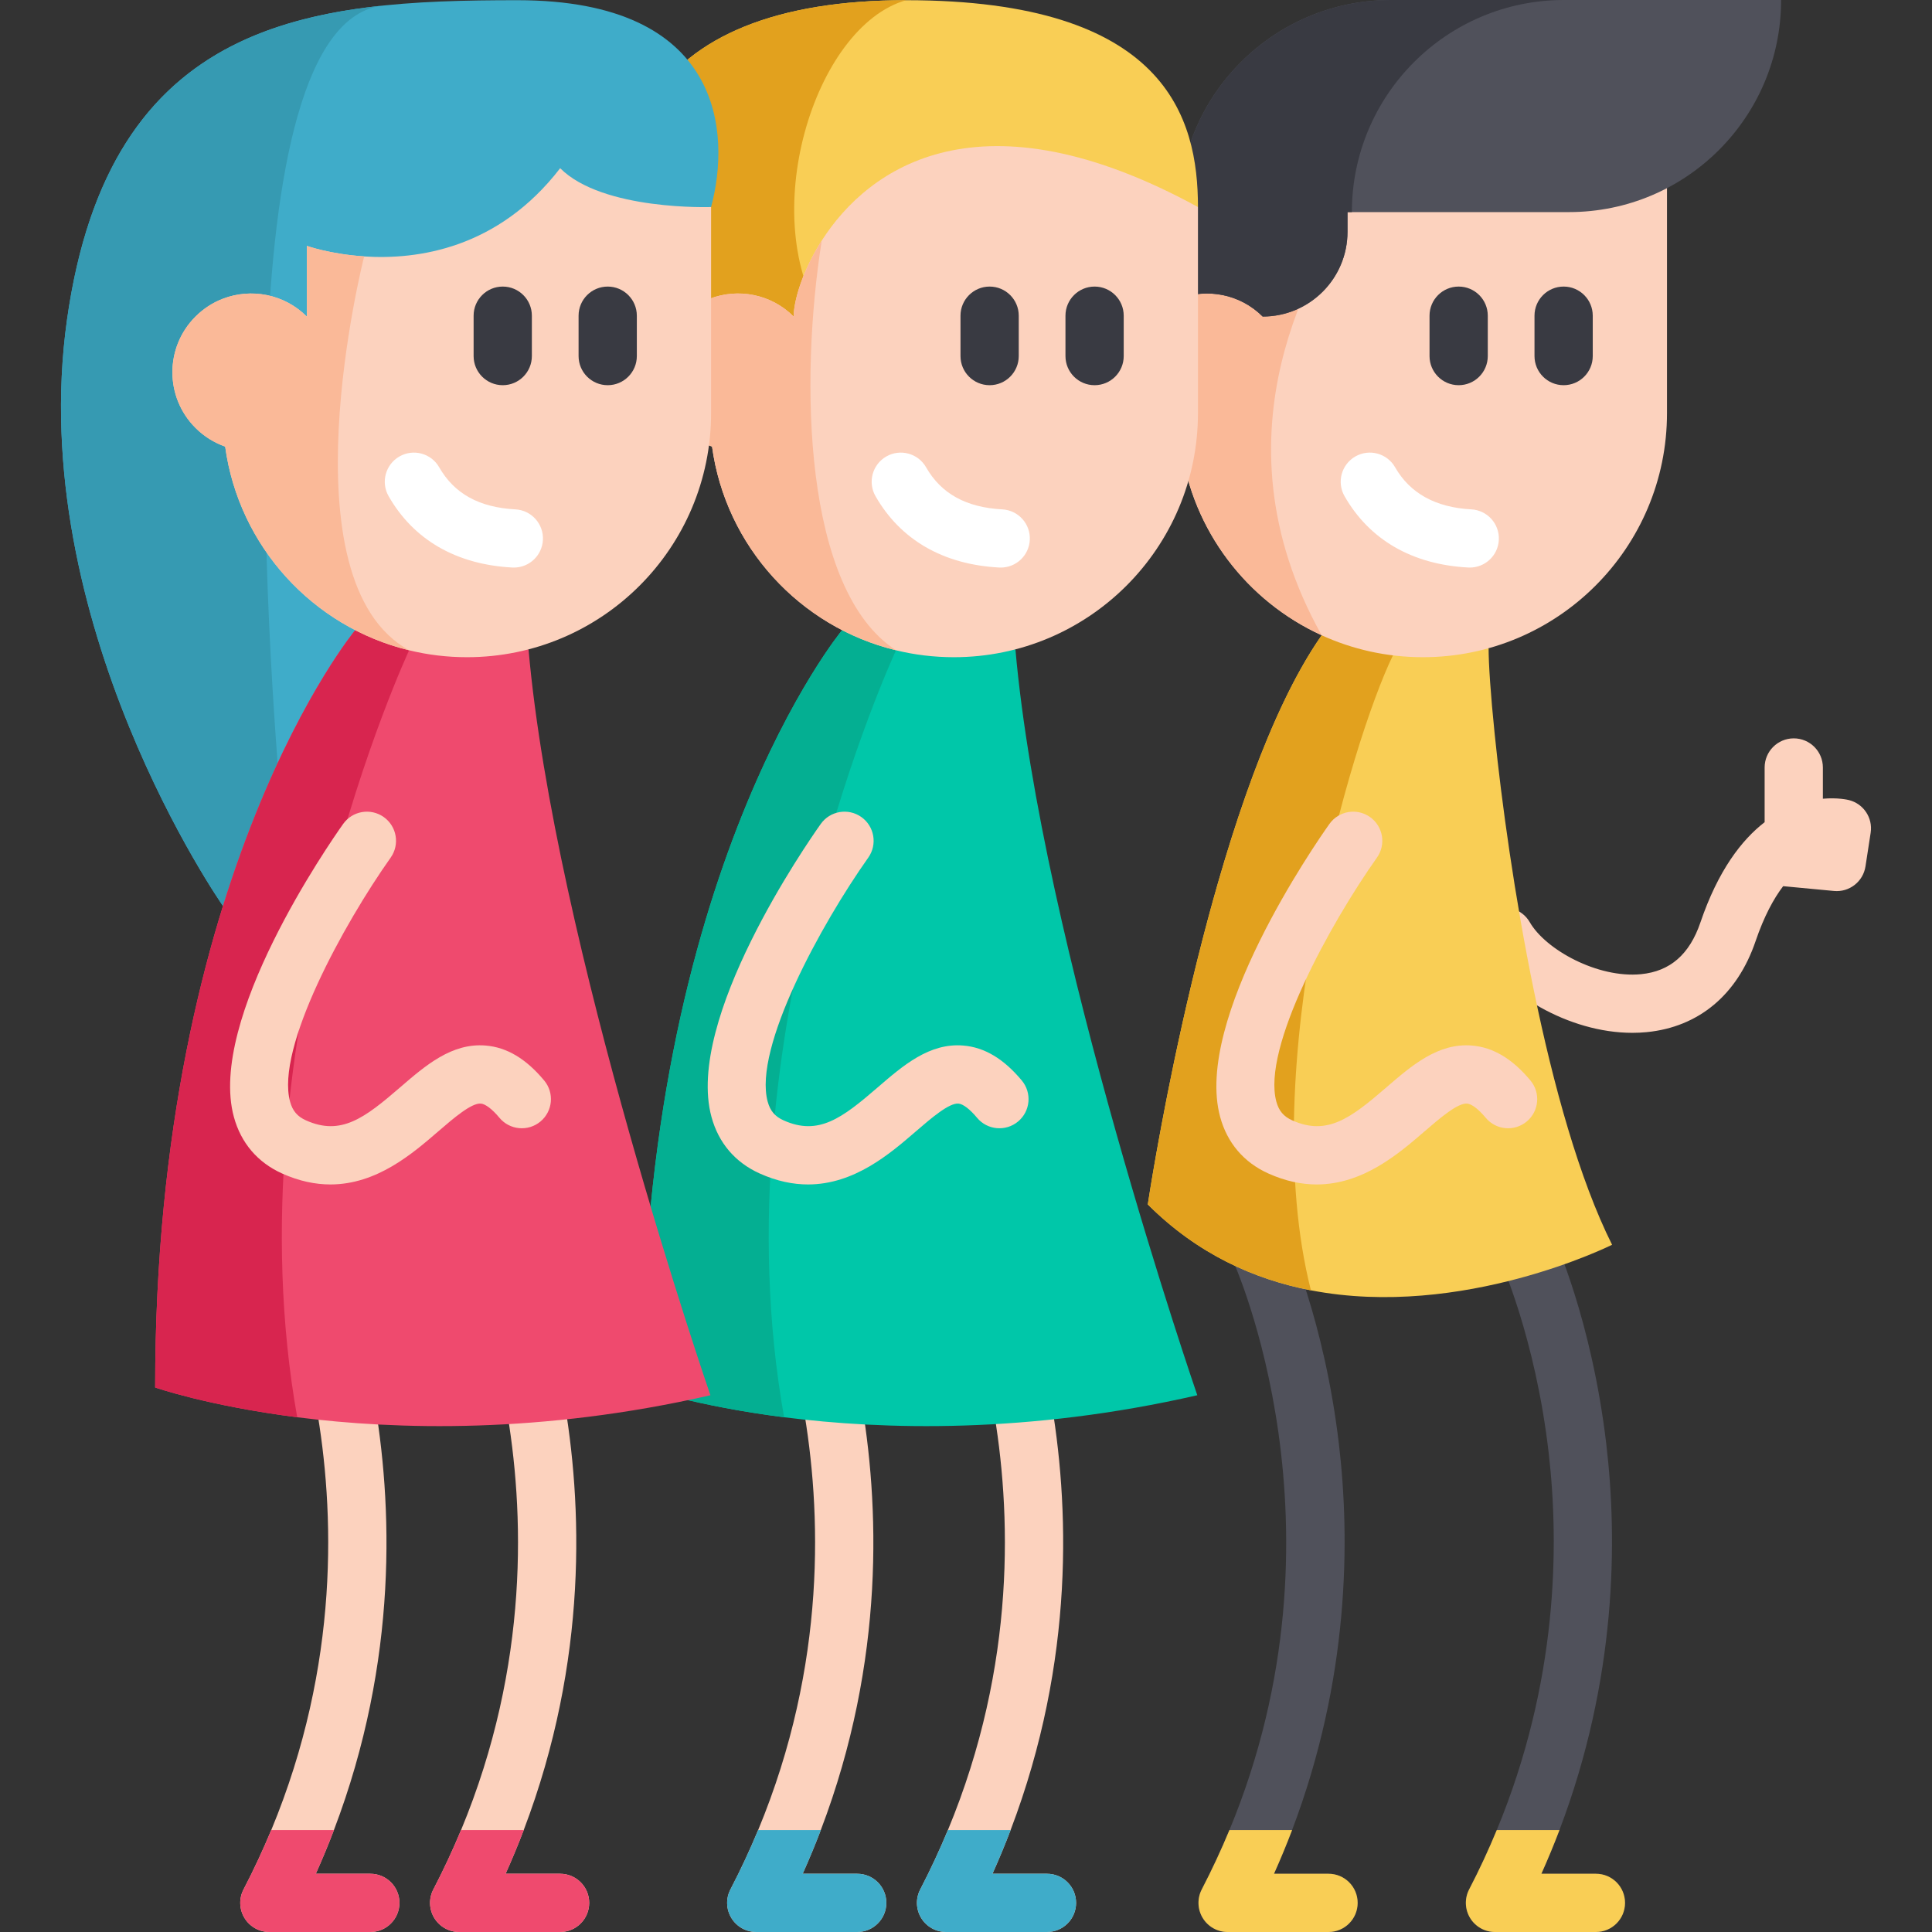 <?xml version="1.0" encoding="iso-8859-1"?>
<!-- Generator: Adobe Illustrator 19.0.0, SVG Export Plug-In . SVG Version: 6.00 Build 0)  -->
<svg version="1.1" id="Capa_1" xmlns="http://www.w3.org/2000/svg" xmlns:xlink="http://www.w3.org/1999/xlink" x="0px" y="0px"
	 viewBox="0 0 512 512" style="enable-background:new 0 0 512 512;" xml:space="preserve">
<rect x="0" y="0" width="512" height="512" fill="#333333" stroke="none"/>
<g>
	<path style="fill:#50515B;" d="M430.65,504.282c0,4.26-3.447,7.718-7.718,7.718h-26.745c-2.696,0-5.197-1.41-6.596-3.715
		s-1.492-5.176-0.257-7.563c2.748-5.279,5.176-10.537,7.327-15.744c16.156-39,16.609-75.274,13.748-100.022
		c-3.55-30.634-12.801-50.875-12.894-51.081c-1.791-3.859-0.113-8.448,3.746-10.249c3.859-1.791,8.438-0.124,10.249,3.735
		c0.412,0.895,10.249,22.258,14.159,55.197c3.025,25.541,2.789,62.421-12.39,102.42c-1.461,3.838-3.056,7.697-4.795,11.587h14.448
		C427.203,496.565,430.65,500.011,430.65,504.282z"/>
	<path style="fill:#50515B;" d="M359.791,504.282c0,4.26-3.458,7.718-7.718,7.718h-26.745c-2.696,0-5.197-1.41-6.596-3.715
		c-1.399-2.305-1.492-5.176-0.257-7.563c2.737-5.279,5.176-10.527,7.337-15.744c33.166-79.987,1.194-150.342,0.844-151.093
		c-1.801-3.859-0.134-8.448,3.725-10.259c3.869-1.801,8.459-0.134,10.259,3.735c0.422,0.895,10.259,22.258,14.17,55.197
		c3.025,25.541,2.789,62.421-12.39,102.42c-1.461,3.838-3.056,7.697-4.795,11.587h14.448
		C356.334,496.565,359.791,500.011,359.791,504.282z"/>
</g>
<g>
	<path style="fill:#FCD2BE;" d="M285.176,504.282c0,4.26-3.447,7.718-7.718,7.718h-26.745c-2.696,0-5.197-1.41-6.596-3.715
		s-1.492-5.176-0.247-7.563c2.737-5.279,5.176-10.537,7.337-15.744c18.224-43.909,16.814-84.782,11.906-112.535
		c-0.741-4.198,2.058-8.201,6.257-8.942c4.188-0.751,8.201,2.058,8.942,6.257c5.063,28.607,6.668,70.18-10.486,115.221
		c-1.461,3.838-3.067,7.707-4.806,11.587h14.437C281.729,496.565,285.176,500.011,285.176,504.282z"/>
	<path style="fill:#FCD2BE;" d="M234.887,504.282c0,4.26-3.447,7.718-7.718,7.718h-26.755c-2.696,0-5.197-1.41-6.596-3.715
		c-1.399-2.305-1.492-5.176-0.247-7.563c2.748-5.279,5.186-10.537,7.347-15.744c18.224-43.929,16.804-84.803,11.885-112.556
		c-0.741-4.198,2.058-8.201,6.257-8.942c4.188-0.751,8.201,2.048,8.942,6.246c5.073,28.617,6.689,70.19-10.476,115.252
		c-1.461,3.838-3.056,7.697-4.806,11.587h14.448C231.44,496.565,234.887,500.011,234.887,504.282z"/>
	<path style="fill:#FCD2BE;" d="M156.146,504.282c0,4.26-3.447,7.718-7.718,7.718h-26.745c-2.696,0-5.197-1.41-6.596-3.715
		c-1.399-2.305-1.492-5.176-0.247-7.563c2.748-5.279,5.186-10.537,7.347-15.744c18.224-43.919,16.804-84.782,11.896-112.535
		c-0.741-4.198,2.058-8.201,6.257-8.942c4.188-0.751,8.201,2.058,8.942,6.257c5.063,28.607,6.668,70.18-10.486,115.221
		c-1.461,3.838-3.067,7.707-4.806,11.587h14.437C152.698,496.565,156.146,500.011,156.146,504.282z"/>
	<path style="fill:#FCD2BE;" d="M105.857,504.282c0,4.26-3.447,7.718-7.718,7.718H71.384c-2.696,0-5.197-1.41-6.596-3.715
		s-1.492-5.176-0.247-7.563c2.748-5.279,5.186-10.537,7.347-15.744c18.224-43.929,16.804-84.803,11.885-112.556
		c-0.741-4.198,2.058-8.201,6.257-8.942c4.188-0.751,8.201,2.048,8.942,6.246c5.073,28.617,6.689,70.19-10.476,115.252
		c-1.461,3.838-3.056,7.697-4.806,11.587h14.448C102.41,496.565,105.857,500.011,105.857,504.282z"/>
	<path style="fill:#FCD2BE;" d="M489.988,212.027c-0.331-0.083-2.997-0.702-6.906-0.357v-8.278c0-4.262-3.454-7.718-7.718-7.718
		s-7.718,3.455-7.718,7.718v14.497c-6.115,4.72-12.338,12.82-17.021,26.579c-2.883,8.467-8.033,12.948-15.742,13.7
		c-11.485,1.119-25.281-6.489-29.482-13.782c-2.125-3.694-6.845-4.963-10.538-2.837c-3.694,2.127-4.964,6.846-2.837,10.539
		c6.314,10.965,23.592,21.624,40.572,21.623c1.265,0,2.528-0.06,3.784-0.182c13.778-1.343,24.026-9.897,28.856-24.088
		c2.251-6.608,4.792-11.287,7.316-14.596l13.466,1.27c4.067,0.388,7.731-2.47,8.353-6.511l1.372-8.919
		C496.351,216.747,493.855,212.994,489.988,212.027z"/>
</g>
<path style="fill:#F9CE55;" d="M427.219,329.877c0,0-39.659,19.829-79.812,12.071c-15.024-2.892-30.12-9.652-43.23-22.762
	c0,0,12.564-84.165,36.109-133.352c3.128-6.534,6.452-12.451,9.971-17.473l14.643,1.132l29.595,2.295
	c0,4.116,0.525,12.173,1.605,22.68C399.765,230.4,409.829,295.106,427.219,329.877z"/>
<path style="fill:#E2A11E;" d="M347.408,341.947c-15.024-2.892-30.12-9.652-43.23-22.762c0,0,16.125-108.028,46.08-150.825
	l14.643,1.132l4.24,4.188C358.182,196.185,332.518,283.272,347.408,341.947z"/>
<path style="fill:#FCD2BE;" d="M441.77,31.54v77.939c0,35.718-28.967,64.685-64.695,64.685c-9.57,0-18.646-2.079-26.817-5.804v-0.01
	c-19.768-9.014-34.205-27.691-37.261-50.001c-2.871-1.008-5.567-2.655-7.872-4.96c-8.15-8.14-8.15-21.352,0-29.492
	c8.14-8.16,21.363-8.16,29.513,0l5.433-31.149l3.705-21.208L441.77,31.54L441.77,31.54z"/>
<path style="fill:#FAB998;" d="M350.258,168.35c-19.768-9.014-34.205-27.691-37.261-50.001c-2.871-1.008-5.567-2.655-7.872-4.96
	c-8.15-8.14-8.15-21.352,0-29.492c8.14-8.16,21.363-8.16,29.513,0l5.433-31.149l17.03,3.458
	C349.939,68.585,319.696,113.77,350.258,168.35z"/>
<path style="fill:#50515B;" d="M472.013,0c0,31.046-25.17,56.206-56.206,56.206h-58.706v5.217c0,12.41-10.064,22.464-22.474,22.464
	c-6.01-6.01-14.787-7.584-22.237-4.723V56.206C312.39,25.17,337.56,0,368.596,0H472.013z"/>
<g>
	<path style="fill:#393A42;" d="M414.469,0h-45.873C337.56,0,312.39,25.17,312.39,56.206v22.958
		c7.45-2.861,16.228-1.286,22.237,4.723c12.41,0,22.474-10.054,22.474-22.464v-5.217h1.162C358.263,25.17,383.433,0,414.469,0z"/>
	<path style="fill:#393A42;" d="M386.559,102.08c-4.263,0-7.718-3.455-7.718-7.718v-10.7c0-4.262,3.454-7.718,7.718-7.718
		s7.718,3.455,7.718,7.718v10.7C394.277,98.624,390.823,102.08,386.559,102.08z"/>
	<path style="fill:#393A42;" d="M414.377,102.08c-4.263,0-7.718-3.455-7.718-7.718v-10.7c0-4.262,3.454-7.718,7.718-7.718
		s7.718,3.455,7.718,7.718v10.7C422.095,98.624,418.64,102.08,414.377,102.08z"/>
</g>
<path style="fill:#FFFFFF;" d="M389.506,150.409c-0.14,0-0.279-0.004-0.418-0.011c-14.822-0.791-26.154-7.329-32.77-18.905
	c-2.116-3.7-0.829-8.415,2.872-10.53c3.699-2.115,8.414-0.829,10.529,2.872c3.939,6.893,10.733,10.645,20.19,11.151
	c4.257,0.227,7.523,3.862,7.296,8.118C396.987,147.218,393.579,150.409,389.506,150.409z"/>
<path style="fill:#00C7A9;" d="M317.297,369.753c-44.866,10.27-83.208,9.179-109.499,5.835c-23.74-3.025-37.652-7.893-37.652-7.893
	c0-136.861,53.016-200.692,53.016-200.692l11.762,1.297l34.174,3.787C275.94,249.809,317.297,369.753,317.297,369.753z"/>
<path style="fill:#04AF92;" d="M207.798,375.587c-23.74-3.025-37.652-7.893-37.652-7.893c0-136.861,53.016-200.692,53.016-200.692
	l11.762,1.297l2.531,4.034C237.455,172.333,189.749,274.567,207.798,375.587z"/>
<path style="fill:#F9CE55;" d="M317.472,54.869l-98.797,30.614l-43.95,13.624c-24.234-60.723-3.56-99.055,65.395-99.055
	C309.065,0.052,317.472,31.201,317.472,54.869z"/>
<path style="fill:#E2A11E;" d="M218.675,85.483l-43.95,13.624c-24.234-60.723-3.56-99.055,65.395-99.055
	C215.608,7.04,200.08,58.213,218.675,85.483z"/>
<path style="fill:#FCD2BE;" d="M317.472,54.869v54.611c0,35.718-28.967,64.685-64.695,64.685c-5.279,0-10.414-0.628-15.322-1.832
	c-25.53-6.195-45.133-27.537-48.756-53.983c-2.871-1.008-5.567-2.655-7.872-4.96c-8.15-8.14-8.15-21.352,0-29.492
	c2.14-2.14,4.62-3.725,7.265-4.734c7.45-2.861,16.228-1.286,22.237,4.723c0-3.993,2.233-11.968,7.44-20.128
	C230.293,44.136,260.052,23.494,317.472,54.869z"/>
<path style="fill:#FAB998;" d="M237.455,172.333c-25.53-6.195-45.133-27.537-48.756-53.983c-2.871-1.008-5.567-2.655-7.872-4.96
	c-8.15-8.14-8.15-21.352,0-29.492c2.14-2.14,4.62-3.725,7.265-4.734c7.45-2.861,16.228-1.286,22.237,4.723
	c0-3.993,2.233-11.968,7.44-20.128C211.904,100.826,212.82,156.352,237.455,172.333z"/>
<g>
	<path style="fill:#393A42;" d="M262.26,102.081c-4.263,0-7.718-3.455-7.718-7.718v-10.7c0-4.262,3.454-7.718,7.718-7.718
		c4.263,0,7.718,3.455,7.718,7.718v10.7C269.978,98.626,266.524,102.081,262.26,102.081z"/>
	<path style="fill:#393A42;" d="M290.078,102.081c-4.263,0-7.718-3.455-7.718-7.718v-10.7c0-4.262,3.454-7.718,7.718-7.718
		c4.263,0,7.718,3.455,7.718,7.718v10.7C297.796,98.626,294.342,102.081,290.078,102.081z"/>
</g>
<path style="fill:#FFFFFF;" d="M265.208,150.411c-0.14,0-0.279-0.004-0.418-0.011c-14.822-0.791-26.154-7.329-32.77-18.906
	c-2.116-3.7-0.829-8.415,2.872-10.53c3.7-2.115,8.415-0.829,10.529,2.872c3.995,6.991,10.599,10.638,20.19,11.151
	c4.257,0.227,7.523,3.862,7.296,8.118C272.688,147.221,269.281,150.411,265.208,150.411z"/>
<path style="fill:#3FACC9;" d="M188.441,54.869c5.283-19.552,3.224-54.816-51.314-54.816S29.079,4.446,17.759,84.711
	s41.335,155.384,41.335,155.384"/>
<path style="fill:#369AB2;" d="M59.097,240.095l15.734-22.536C70.817,172.364,58.953,5.815,101.637,1.462
	C61.041,5.681,26.579,22.146,17.76,84.711C6.441,164.975,59.097,240.095,59.097,240.095z"/>
<path style="fill:#EF4A6E;" d="M188.266,369.753c-44.866,10.27-83.208,9.179-109.499,5.835c-23.74-3.025-37.652-7.893-37.652-7.893
	c0-136.861,53.016-200.692,53.016-200.692l11.762,1.297l34.174,3.787C146.909,249.809,188.266,369.753,188.266,369.753z"/>
<path style="fill:#D8254F;" d="M78.767,375.587c-23.74-3.025-37.652-7.893-37.652-7.893c0-136.861,53.016-200.692,53.016-200.692
	l11.762,1.297l2.531,4.034C108.423,172.333,60.717,274.567,78.767,375.587z"/>
<g>
	<path style="fill:#FCD2BE;" d="M87.564,313.892c-3.974,0-8.244-0.852-12.819-2.911c-6.48-2.915-10.894-8.097-12.767-14.986
		c-7.034-25.868,25.253-72.418,28.959-77.64c2.466-3.475,7.283-4.296,10.761-1.83c3.475,2.466,4.295,7.282,1.83,10.759l0,0
		c-12.362,17.446-30.529,50.429-26.654,64.663c0.666,2.448,1.924,3.931,4.206,4.957c9.278,4.173,15.526-0.6,24.95-8.736
		c6.736-5.814,13.696-11.826,22.662-11.09c5.634,0.462,10.711,3.494,15.522,9.264c2.729,3.274,2.288,8.141-0.987,10.87
		c-3.274,2.728-8.14,2.288-10.87-0.987c-1.91-2.292-3.708-3.663-4.929-3.764c-2.481-0.203-7.188,3.83-11.312,7.391
		C109.301,305.735,99.85,313.891,87.564,313.892z"/>
	<path style="fill:#FCD2BE;" d="M214.135,313.892c-3.974,0-8.244-0.852-12.819-2.911c-6.48-2.915-10.894-8.097-12.767-14.986
		c-7.034-25.868,25.253-72.418,28.959-77.64c2.466-3.475,7.283-4.296,10.761-1.83c3.475,2.466,4.295,7.282,1.83,10.759l0,0
		c-12.362,17.446-30.529,50.429-26.654,64.663c0.666,2.448,1.924,3.931,4.206,4.957c9.278,4.173,15.526-0.6,24.95-8.736
		c6.736-5.814,13.696-11.826,22.662-11.09c5.634,0.462,10.711,3.494,15.522,9.264c2.729,3.274,2.288,8.141-0.987,10.87
		c-3.274,2.728-8.14,2.288-10.87-0.987c-1.91-2.292-3.708-3.663-4.929-3.764c-2.481-0.203-7.188,3.83-11.312,7.391
		C235.872,305.735,226.421,313.891,214.135,313.892z"/>
	<path style="fill:#FCD2BE;" d="M348.938,313.892c-3.974,0-8.244-0.852-12.819-2.911c-6.48-2.915-10.894-8.097-12.767-14.986
		c-7.034-25.868,25.253-72.418,28.959-77.64c2.466-3.475,7.284-4.296,10.761-1.83c3.475,2.466,4.295,7.282,1.83,10.759l0,0
		c-12.362,17.446-30.529,50.429-26.654,64.663c0.666,2.448,1.924,3.931,4.206,4.957c9.278,4.173,15.526-0.6,24.95-8.736
		c6.736-5.814,13.696-11.826,22.662-11.09c5.634,0.462,10.711,3.494,15.522,9.264c2.729,3.274,2.288,8.141-0.987,10.87
		c-3.274,2.728-8.14,2.288-10.87-0.987c-1.91-2.292-3.708-3.663-4.929-3.764c-2.481-0.203-7.188,3.83-11.312,7.391
		C370.675,305.735,361.225,313.891,348.938,313.892z"/>
	<path style="fill:#FCD2BE;" d="M51.801,113.39c2.305,2.305,5.001,3.951,7.872,4.96c3.622,26.446,23.225,47.788,48.756,53.983
		c4.908,1.204,10.043,1.832,15.322,1.832c35.728,0,64.695-28.967,64.695-64.685V54.869c0,0-28.679,1.029-39.998-10.29
		c-16.434,21.332-37.786,24.306-51.946,23.38c0-0.01,0-0.01,0-0.01c-9.066-0.597-15.189-2.789-15.189-2.789v18.739l-0.01-0.01
		c-6.01-6.01-14.787-7.584-22.237-4.723c-2.645,1.008-5.125,2.593-7.265,4.734C43.651,92.038,43.651,105.25,51.801,113.39z"/>
</g>
<path style="fill:#FAB998;" d="M51.801,113.39c2.305,2.305,5.001,3.951,7.872,4.96c3.622,26.446,23.225,47.788,48.756,53.983
	C74.831,153.903,96.214,69.101,96.502,67.958c0-0.01,0-0.01,0-0.01c-9.066-0.597-15.189-2.789-15.189-2.789v18.739l-0.01-0.01
	c-6.01-6.01-14.787-7.584-22.237-4.723c-2.645,1.008-5.125,2.593-7.265,4.734C43.651,92.038,43.651,105.25,51.801,113.39z"/>
<g>
	<path style="fill:#393A42;" d="M133.231,102.081c-4.263,0-7.718-3.455-7.718-7.718v-10.7c0-4.262,3.454-7.718,7.718-7.718
		c4.263,0,7.718,3.455,7.718,7.718v10.7C140.949,98.626,137.493,102.081,133.231,102.081z"/>
	<path style="fill:#393A42;" d="M161.049,102.081c-4.263,0-7.718-3.455-7.718-7.718v-10.7c0-4.262,3.454-7.718,7.718-7.718
		c4.263,0,7.718,3.455,7.718,7.718v10.7C168.767,98.626,165.311,102.081,161.049,102.081z"/>
</g>
<path style="fill:#FFFFFF;" d="M136.178,150.411c-0.14,0-0.279-0.004-0.418-0.011c-14.822-0.791-26.154-7.329-32.77-18.906
	c-2.116-3.7-0.829-8.415,2.872-10.53c3.7-2.115,8.415-0.829,10.529,2.872c3.995,6.991,10.599,10.638,20.19,11.151
	c4.257,0.227,7.523,3.862,7.296,8.118C143.657,147.221,140.251,150.411,136.178,150.411z"/>
<g>
	<path style="fill:#EF4A6E;" d="M105.857,504.282c0,4.26-3.447,7.718-7.718,7.718H71.384c-2.696,0-5.197-1.41-6.596-3.715
		s-1.492-5.176-0.247-7.563c2.748-5.279,5.186-10.537,7.347-15.744h16.609c-1.461,3.838-3.056,7.697-4.806,11.587h14.448
		C102.41,496.565,105.857,500.011,105.857,504.282z"/>
	<path style="fill:#EF4A6E;" d="M156.146,504.282c0,4.26-3.447,7.718-7.718,7.718h-26.745c-2.696,0-5.197-1.41-6.596-3.715
		c-1.399-2.305-1.492-5.176-0.247-7.563c2.748-5.279,5.186-10.537,7.347-15.744h16.609c-1.461,3.838-3.067,7.707-4.806,11.587
		h14.437C152.698,496.565,156.146,500.011,156.146,504.282z"/>
</g>
<g>
	<path style="fill:#3FACC9;" d="M234.887,504.282c0,4.26-3.447,7.718-7.718,7.718h-26.755c-2.696,0-5.197-1.41-6.596-3.715
		c-1.399-2.305-1.492-5.176-0.247-7.563c2.748-5.279,5.186-10.537,7.347-15.744h16.609c-1.461,3.838-3.056,7.697-4.806,11.587
		h14.448C231.44,496.565,234.887,500.011,234.887,504.282z"/>
	<path style="fill:#3FACC9;" d="M285.176,504.282c0,4.26-3.447,7.718-7.718,7.718h-26.745c-2.696,0-5.197-1.41-6.596-3.715
		s-1.492-5.176-0.247-7.563c2.737-5.279,5.176-10.537,7.337-15.744h16.619c-1.461,3.838-3.067,7.707-4.806,11.587h14.437
		C281.729,496.565,285.176,500.011,285.176,504.282z"/>
</g>
<g>
	<path style="fill:#F9CE55;" d="M359.791,504.282c0,4.26-3.458,7.718-7.718,7.718h-26.745c-2.696,0-5.197-1.41-6.596-3.715
		c-1.399-2.305-1.492-5.176-0.257-7.563c2.737-5.279,5.176-10.527,7.337-15.744h16.609c-1.461,3.838-3.056,7.697-4.795,11.587
		h14.448C356.334,496.565,359.791,500.011,359.791,504.282z"/>
	<path style="fill:#F9CE55;" d="M430.65,504.282c0,4.26-3.447,7.718-7.718,7.718h-26.745c-2.696,0-5.197-1.41-6.596-3.715
		s-1.492-5.176-0.257-7.563c2.748-5.279,5.176-10.537,7.327-15.744h16.619c-1.461,3.838-3.056,7.697-4.795,11.587h14.448
		C427.203,496.565,430.65,500.011,430.65,504.282z"/>
</g>
<g>
</g>
<g>
</g>
<g>
</g>
<g>
</g>
<g>
</g>
<g>
</g>
<g>
</g>
<g>
</g>
<g>
</g>
<g>
</g>
<g>
</g>
<g>
</g>
<g>
</g>
<g>
</g>
<g>
</g>
</svg>
